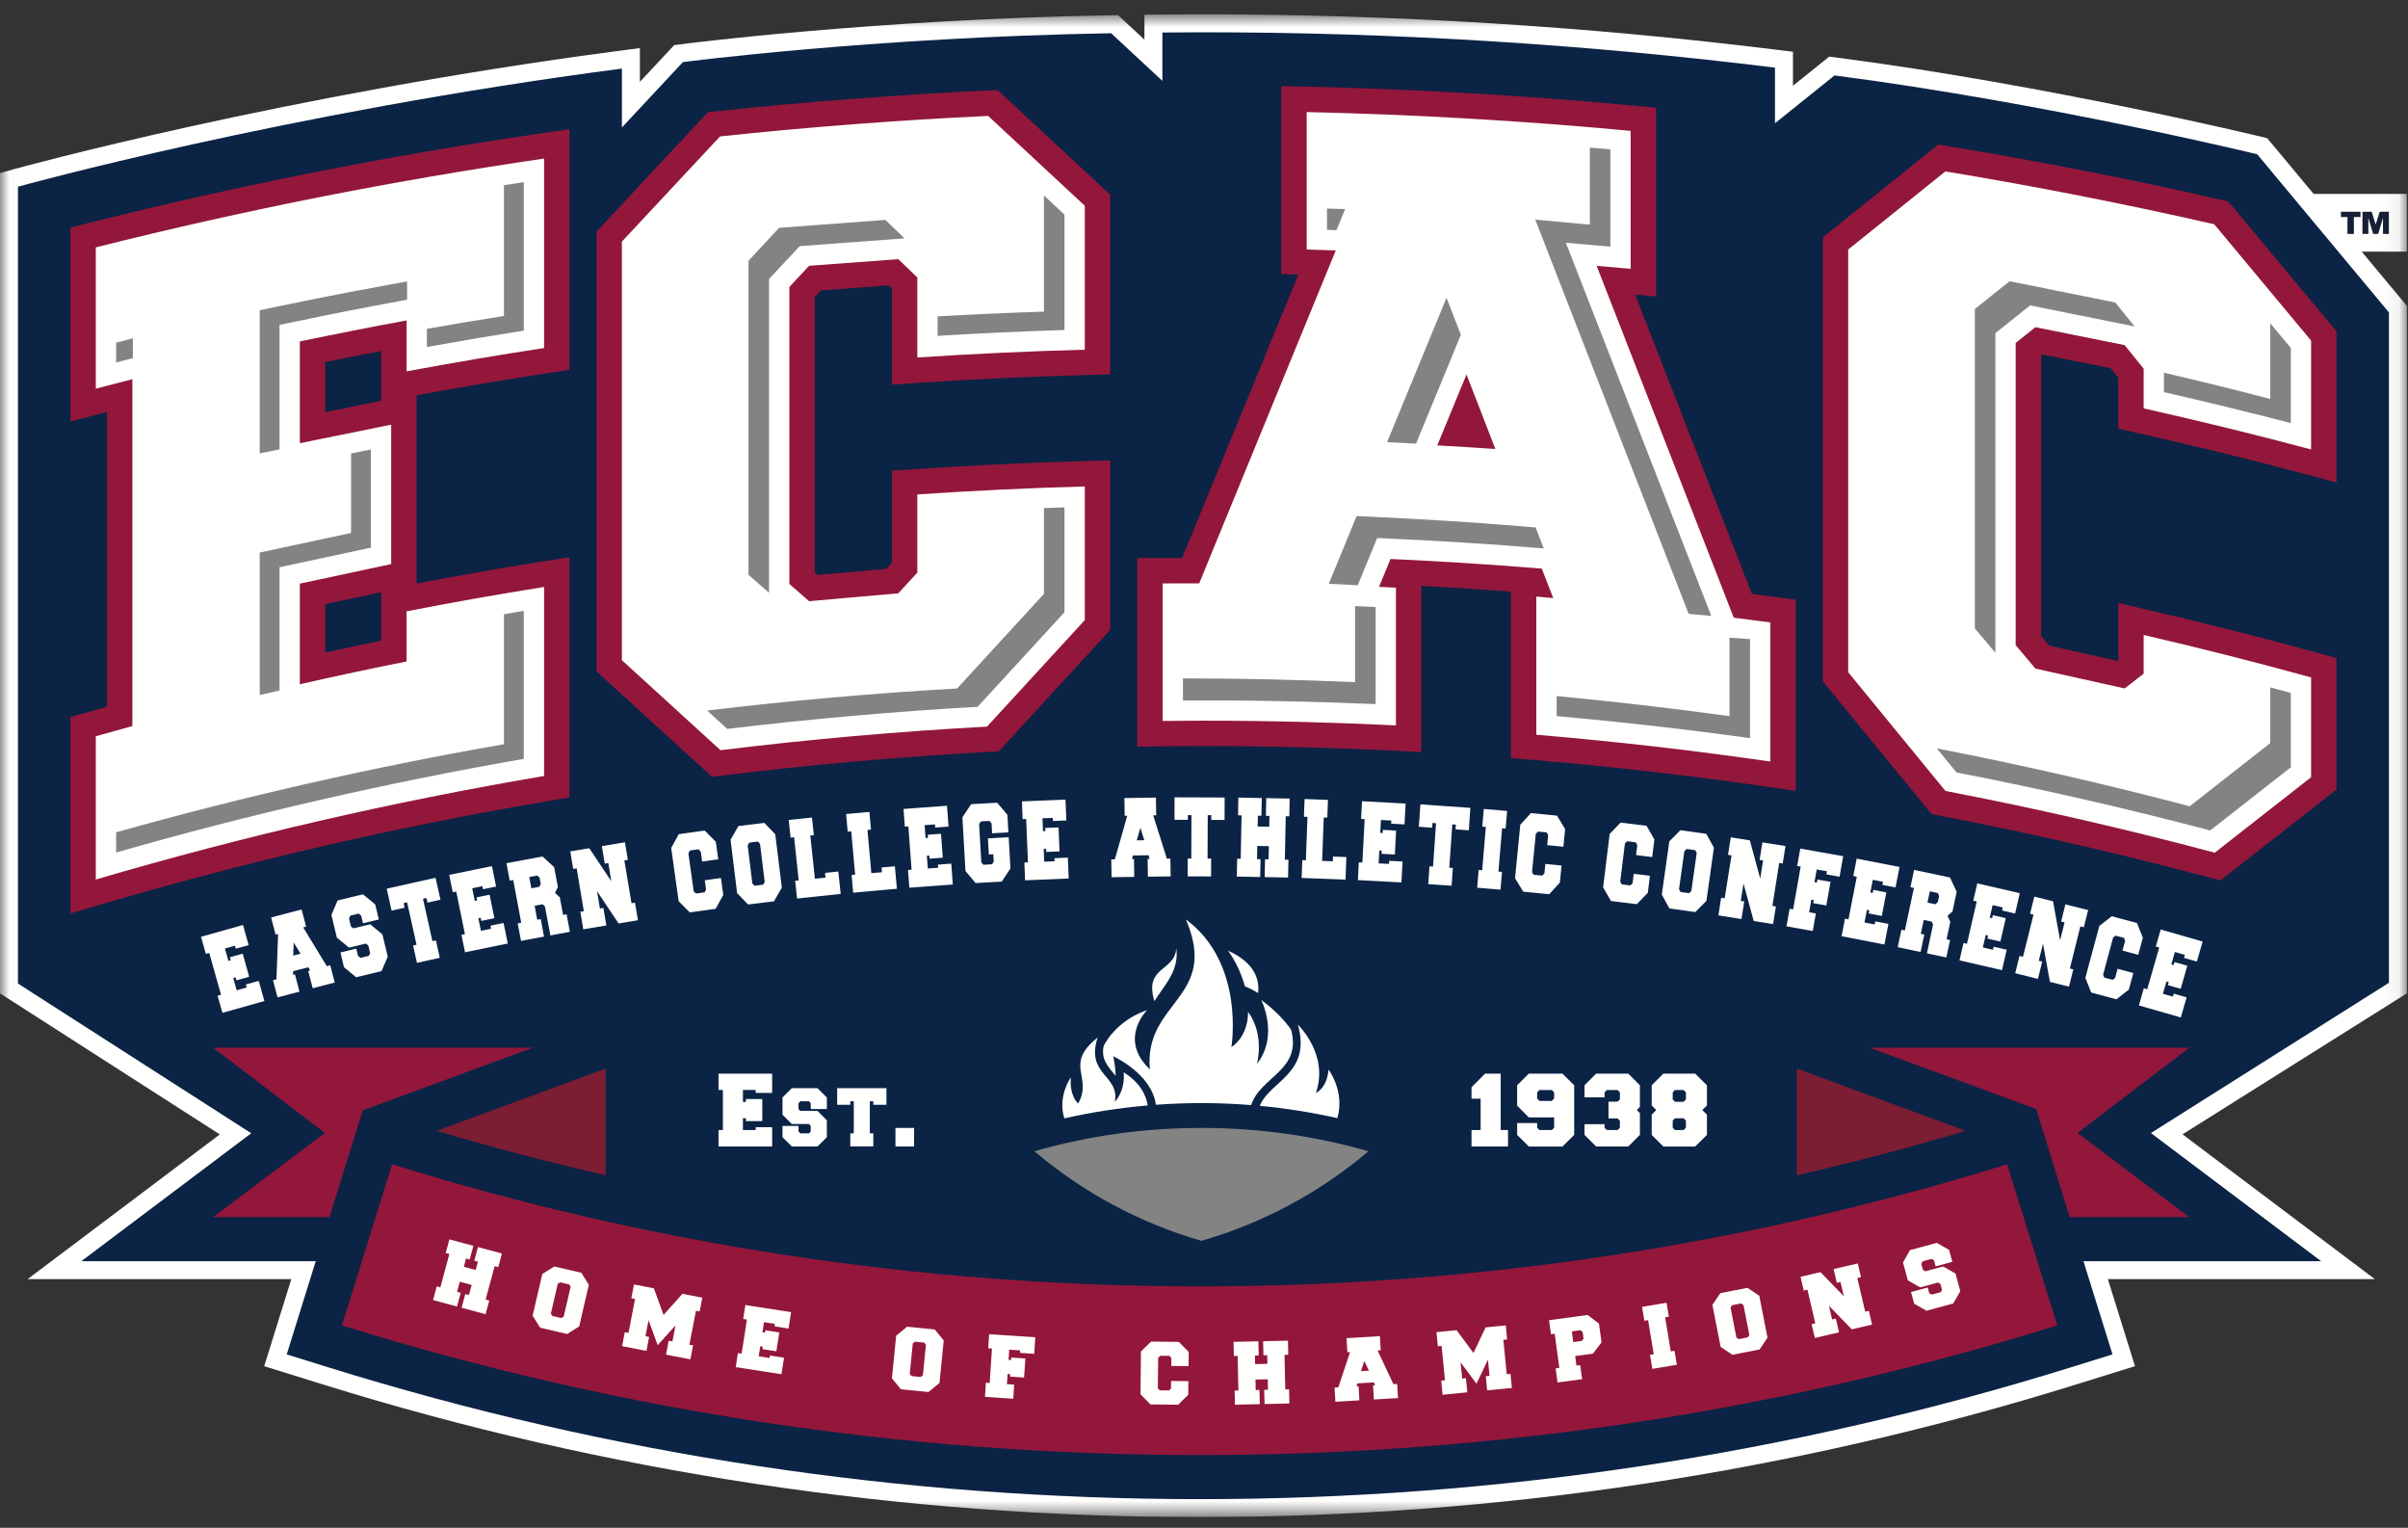 <svg width="134" height="85" viewBox="0 0 134 85" fill="none" xmlns="http://www.w3.org/2000/svg">
<rect x="0" y="0" width="134" height="85" fill="#333333" stroke="none"/>
<g clip-path="url(#clip0_2209_72491)">
<mask id="mask0_2209_72491" style="mask-type:alpha" maskUnits="userSpaceOnUse" x="0" y="0" width="134" height="85">
<path d="M0.017 0.796H133.94V84.386H0.017V0.796Z" fill="white"/>
</mask>
<g mask="url(#mask0_2209_72491)">
<path fill-rule="evenodd" clip-rule="evenodd" d="M133.939 17.019L131.424 14.001H133.936V10.788H128.748L126.166 7.689L125.844 7.61C125.727 7.582 113.932 4.729 102.217 3.204L101.793 3.149L99.774 4.772V2.879L98.896 2.771C88.263 1.457 77.558 0.798 66.844 0.796C66.255 0.796 65.668 0.802 65.079 0.807L63.685 0.817V2.206L62.218 0.843L61.815 0.849C48.568 1.078 37.978 2.45 37.873 2.464L37.516 2.511L35.608 4.555V2.676L34.479 2.824C15.742 5.276 0.879 9.383 0.731 9.425L-0 9.628V55.265L12.233 63.113L1.535 71.164H16.211L14.702 76.007L18 77.033C33.727 81.923 50.13 84.402 66.753 84.402C83.378 84.402 99.783 81.922 115.51 77.032L118.808 76.006L117.298 71.164H132.155L121.452 63.108L133.939 55.263V17.019" fill="#FFFFFE"/>
</g>
<path fill-rule="evenodd" clip-rule="evenodd" d="M132.938 17.381L125.608 8.582C125.608 8.582 113.884 5.731 102.087 4.196L98.774 6.858V3.763C88.181 2.452 77.518 1.795 66.844 1.796C66.122 1.796 65.403 1.803 64.684 1.809V4.499L61.831 1.849C48.488 2.08 38.003 3.455 38.003 3.455L34.608 7.092V3.815C15.726 6.286 1 10.387 1 10.387V54.719L13.982 63.048L4.524 70.166H17.57L15.955 75.352L18.297 76.079C33.927 80.94 50.23 83.404 66.753 83.404C83.278 83.404 99.582 80.94 115.213 76.079L117.556 75.35L115.94 70.166H129.166L119.694 63.037L132.939 54.676V17.381" fill="#0B2345"/>
<path fill-rule="evenodd" clip-rule="evenodd" d="M118.981 24.097C122.083 24.792 125.171 25.549 128.243 26.368L130.021 26.843V18.437L123.997 11.206L123.532 11.1C118.548 9.963 113.531 8.977 108.487 8.144L107.865 8.042L101.436 13.205V37.903L107.49 45.295L107.993 45.39C112.994 46.351 117.96 47.489 122.881 48.802L123.561 48.984L130.021 43.927V36.612L128.985 36.326C125.92 35.482 122.766 34.682 119.607 33.951L117.877 33.55V36.776L114.039 35.922L113.58 35.379V19.759L113.632 19.717L117.452 20.485L117.877 21.011V23.85L118.981 24.097V24.097ZM51.14 21.297C54.222 21.094 57.339 20.949 60.404 20.866L61.779 20.828V10.831L55.516 5.012L54.923 5.039C49.928 5.273 44.881 5.658 39.919 6.185L39.395 6.241L33.195 12.886V37.351L39.622 43.218L40.266 43.138C45.162 42.537 50.077 42.102 55.002 41.833L55.577 41.803L61.779 35.049V25.61L60.328 25.651C57.205 25.738 54.051 25.889 50.952 26.099L49.636 26.188V31.306L49.32 31.65L45.501 31.989L45.339 31.846V16.524L45.682 16.155L49.464 15.874L49.636 16.039V21.397L51.141 21.298L51.14 21.297ZM21.214 32.945V35.644C20.174 35.857 19.135 36.078 18.098 36.305V33.611L21.213 32.945H21.214ZM18.098 22.93V20.144C19.137 19.931 20.178 19.726 21.213 19.528V22.299L18.098 22.93V22.93ZM30.49 20.757L31.689 20.574V7.189L30.073 7.425C21.632 8.657 13.26 10.315 4.987 12.393L3.919 12.661V23.447L5.954 22.92V39.322L3.919 39.889V50.818L5.731 50.286C13.872 47.893 22.146 45.982 30.512 44.563L31.689 44.364V31L30.053 31.261C27.774 31.625 25.466 32.029 23.18 32.465V21.992C25.652 21.536 28.109 21.122 30.489 20.757H30.49ZM97.488 33.038L90.991 16.392L92.155 16.493V5.993L90.875 5.874C84.847 5.31 78.8 4.96 72.747 4.823L71.303 4.79V15.245L72.254 15.277L65.785 31.045L63.286 31.049V41.535L64.713 41.52C65.459 41.513 66.205 41.506 66.952 41.506C70.462 41.506 74.049 41.593 77.611 41.767L79.092 41.838V32.596C80.754 32.684 82.422 32.791 84.08 32.915V42.173L85.374 42.283C89.685 42.646 94.038 43.145 98.313 43.765L99.927 43.999V33.37L97.488 33.038" fill="#93173B"/>
<path fill-rule="evenodd" clip-rule="evenodd" d="M119.29 37.48L118.232 38.301L113.267 37.196L112.168 35.894V19.08L113.267 18.203L118.232 19.201L119.29 20.513V22.72C122.419 23.421 125.526 24.183 128.608 25.004V18.948L123.216 12.476C118.261 11.345 113.272 10.365 108.257 9.537L102.849 13.882V37.399L108.259 44.004C113.293 44.971 118.292 46.117 123.245 47.439L128.608 43.24V37.688C125.528 36.838 122.42 36.052 119.29 35.327V37.48V37.48ZM51.047 31.858L49.989 33.008L45.025 33.448L43.926 32.487V15.967L45.025 14.787L49.989 14.418L51.047 15.438V19.889C54.15 19.684 57.257 19.539 60.366 19.455V11.447L54.989 6.45C49.977 6.685 45.001 7.065 40.069 7.59L34.607 13.442V36.729L40.095 41.737C45.022 41.132 49.969 40.694 54.926 40.424L60.366 34.5V27.063C57.244 27.15 54.138 27.298 51.047 27.508V31.858V31.858ZM30.276 19.362V8.822C21.883 10.046 13.557 11.695 5.331 13.762V21.623L7.366 21.097V40.394L5.331 40.962V48.932C13.525 46.522 21.855 44.598 30.276 43.172V32.656C27.712 33.064 25.162 33.517 22.626 34.01V36.8C20.636 37.196 18.656 37.62 16.685 38.068V32.47L21.768 31.383V23.627L16.685 24.658V18.994C18.657 18.582 20.637 18.194 22.626 17.828V20.659C25.162 20.188 27.713 19.754 30.276 19.363V19.362ZM79.982 24.778L81.607 20.834L83.215 24.979C82.138 24.905 81.06 24.838 79.982 24.779V24.778ZM96.48 34.365L88.85 14.789L90.742 14.954V7.28C84.748 6.719 78.735 6.37 72.715 6.235V13.881L74.333 13.933L66.733 32.456L64.698 32.459V40.109C65.449 40.101 66.2 40.094 66.952 40.094C70.549 40.094 74.126 40.185 77.68 40.356V32.695L76.74 32.651L77.38 31.099C80.199 31.226 83.005 31.405 85.797 31.634L86.433 33.274L85.493 33.191V40.877C89.872 41.245 94.214 41.744 98.514 42.368V34.631L96.48 34.365V34.365Z" fill="#FFFFFE"/>
<path fill-rule="evenodd" clip-rule="evenodd" d="M112.973 16.991L118.788 18.161L117.712 16.829L111.83 15.646L109.896 17.191V34.962L111.038 36.316V18.537L112.973 16.991ZM126.335 41.344L121.85 44.856C117.196 43.629 112.504 42.555 107.78 41.637L108.874 42.973C113.614 43.894 118.323 44.971 122.992 46.202L127.478 42.69V38.55C127.099 38.445 126.717 38.345 126.335 38.243V41.344ZM126.335 17.985V22.194C124.369 21.683 122.397 21.197 120.419 20.736V21.817C122.781 22.355 125.134 22.93 127.478 23.539V19.356L126.335 17.985V17.985ZM58.093 33.041L53.262 38.303C48.626 38.565 43.952 38.978 39.353 39.531L40.473 40.553C45.103 39.996 49.749 39.586 54.404 39.322L59.236 34.06V28.227C58.856 28.239 58.474 28.254 58.093 28.269V33.041ZM43.357 12.675L41.653 14.504V31.98L42.796 32.978V15.523L44.499 13.694L50.331 13.261L49.268 12.235L43.357 12.675ZM58.093 10.877V17.338C56.13 17.401 54.152 17.49 52.176 17.6V18.685C54.529 18.542 56.894 18.433 59.236 18.358V11.939L58.093 10.878V10.877ZM21.321 15.902C19.326 16.267 17.337 16.658 15.352 17.073L14.454 17.262V25.224L15.555 25.001V18.077L16.453 17.889C18.443 17.473 20.451 17.078 22.422 16.717L22.654 16.674V15.656L21.321 15.902V15.902ZM14.454 38.667L15.555 38.416V31.557L20.639 30.47V25.008L19.537 25.23V29.652L14.454 30.74V38.667V38.667ZM7.394 18.822L6.462 19.064V20.164L7.394 19.923V18.822V18.822ZM28.044 10.305V17.579C26.635 17.8 25.2 18.04 23.756 18.293V19.304C25.572 18.977 27.378 18.672 29.147 18.394V10.132C28.78 10.188 28.412 10.248 28.044 10.305ZM28.044 41.404C20.772 42.672 13.569 44.308 6.462 46.305V47.428C13.925 45.29 21.497 43.552 29.146 42.219V33.983C28.78 34.044 28.412 34.11 28.044 34.173V41.404V41.404ZM77.189 24.596L78.778 24.683L78.799 24.684L81.294 18.626L80.496 16.567L77.189 24.596V24.596ZM73.845 11.602V12.786L74.373 12.804L74.853 11.634L73.845 11.602ZM87.138 13.505L89.613 13.722V8.31C89.232 8.277 88.852 8.245 88.471 8.213V12.499L85.434 12.218L93.969 34.149L95.229 34.267L87.138 13.505V13.505ZM96.243 35.481V39.843C93.045 39.401 89.837 39.029 86.623 38.726V39.84C90.211 40.16 93.82 40.571 97.385 41.067V35.556L96.243 35.481V35.481ZM85.453 29.343L84.748 29.285C81.931 29.055 79.111 28.876 76.288 28.748L75.494 28.711L73.943 32.479L75.556 32.56L76.637 29.934L77.43 29.969C80.24 30.097 83.085 30.278 85.89 30.509L85.905 30.511L85.453 29.343V29.343ZM75.407 37.951C72.202 37.812 68.986 37.742 65.829 37.742V38.969C69.404 38.951 72.979 39.02 76.551 39.173V33.772L75.407 33.718V37.951Z" fill="#828382"/>
<path fill-rule="evenodd" clip-rule="evenodd" d="M109.387 62.913L99.985 59.449V65.387C103.145 64.666 106.281 63.841 109.387 62.913" fill="#7B1D33"/>
<path fill-rule="evenodd" clip-rule="evenodd" d="M29.651 58.288H11.86L18.081 63.032L11.86 67.715H18.334L20.184 61.777L29.651 58.288" fill="#93173B"/>
<path fill-rule="evenodd" clip-rule="evenodd" d="M24.303 62.913L33.705 59.449V65.387C30.545 64.666 27.409 63.841 24.303 62.913" fill="#7B1D33"/>
<path fill-rule="evenodd" clip-rule="evenodd" d="M74.42 62.206C74.855 60.714 73.928 59.505 73.928 59.505C73.842 60.567 73.226 60.806 73.226 60.806C73.97 58.656 72.225 57.008 72.225 57.008C72.999 59.74 70.648 60.143 70.106 61.523C71.573 61.661 73.012 61.891 74.42 62.206" fill="#FFFFFE"/>
<path fill-rule="evenodd" clip-rule="evenodd" d="M61.942 58.763C61.942 58.763 64.094 59.729 64.323 61.463C66.087 61.333 67.858 61.339 69.621 61.48C70.155 59.87 72.457 59.565 71.847 57.286C71.457 56.729 70.92 56.172 70.189 55.637C70.189 55.637 71.187 57.624 69.944 59.186C69.944 59.186 70.405 57.606 69.448 56.288C69.448 56.288 69.527 57.575 68.523 58.258C68.523 58.258 69.306 53.602 65.993 51.151C67.873 55.547 63.634 55.703 63.989 59.492C62.206 57.816 63.833 56.196 63.833 56.196C62.036 56.815 61.417 58.19 61.417 58.19C61.266 58.93 61.624 59.292 62.084 59.859C62.063 59.158 61.942 58.763 61.942 58.763" fill="#FFFFFE"/>
<path fill-rule="evenodd" clip-rule="evenodd" d="M63.871 61.501C63.775 60.926 63.446 60.227 62.527 59.656C62.527 59.656 62.675 60.567 62.037 61.304C62.328 59.813 60.399 59.807 61.08 57.724C59.165 59.244 60.846 59.915 59.995 61.391C59.995 61.391 59.506 61.001 59.591 59.938C59.591 59.938 58.837 60.993 59.228 62.22C60.757 61.874 62.309 61.633 63.871 61.5V61.501ZM65.457 52.749C65.63 54.017 64.8 54.797 64.239 55.699C63.644 53.742 65.386 54.068 65.457 52.749ZM70.01 55.251C70.01 55.251 69.724 55.05 69.276 54.871C69.276 54.871 68.995 53.764 68.332 52.887C69.887 53.588 70.094 54.571 70.01 55.251Z" fill="#FFFFFE"/>
<path fill-rule="evenodd" clip-rule="evenodd" d="M66.857 62.751C63.633 62.751 60.514 63.203 57.561 64.049C60.272 66.349 63.441 68.048 66.857 69.033C70.274 68.048 73.442 66.349 76.153 64.049C73.13 63.185 70.001 62.748 66.857 62.751" fill="#828382"/>
<path fill-rule="evenodd" clip-rule="evenodd" d="M42.053 62.871V62.711H42.969V63.785H39.984V62.871H40.227V60.641H39.984V59.732H42.969V60.802H42.053V60.641H41.343V61.303H41.508V61.142H42.419V62.374H41.508V62.213H41.343V62.871H42.053V62.871ZM44.064 62.535L43.543 62.019V61.06L44.064 60.539H45.491L46.013 61.061V61.702H45.116V61.376L45.015 61.269H44.542L44.434 61.376V61.702L44.542 61.804H45.491L46.013 62.326V63.266L45.491 63.785H44.064L43.543 63.265V62.641H44.434V62.948L44.542 63.055H45.015L45.116 62.948V62.641L45.015 62.535H44.064V62.535ZM48.598 61.464V61.269H48.404V63.051H48.598V63.78H47.317V63.051H47.512V61.269H47.317V61.464H46.586V60.539H49.329V61.464H48.598V61.464ZM49.83 63.785H50.867V62.75H49.83V63.785ZM81.887 61.128V60.486L82.642 59.732H83.51V62.871H83.919V63.785H81.887V62.871H82.394V61.127H81.887V61.128ZM85.54 60.773V61.118L85.672 61.25H86.353L86.485 61.118V60.773L86.353 60.642H85.672L85.54 60.773ZM85.073 62.165L84.425 61.512V60.379L85.073 59.732H86.947L87.6 60.379V63.139L86.947 63.786H85.073L84.425 63.139V62.481H85.54V62.745L85.672 62.871H86.353L86.485 62.745V62.165H85.073ZM90.015 61.289L90.142 61.163V60.773L90.015 60.642H89.422L89.289 60.773V61.049H88.175V60.379L88.821 59.732H90.609L91.257 60.379V61.58L91.087 61.756L91.257 61.931V63.138L90.609 63.785H88.821L88.175 63.138V62.544H89.289V62.745L89.422 62.871H90.015L90.142 62.744V62.355L90.015 62.224H89.509V61.289H90.015V61.289ZM93.083 62.345V62.745L93.209 62.871H93.686L93.817 62.745V62.345L93.687 62.214H93.209L93.083 62.345V62.345ZM93.083 60.773V61.167L93.209 61.298H93.686L93.817 61.167V60.773L93.687 60.642H93.209L93.083 60.773V60.773ZM94.987 62.014V63.139L94.334 63.786H92.562L91.914 63.139V62.014L92.167 61.756L91.914 61.503V60.379L92.562 59.732H94.334L94.987 60.379V61.503L94.729 61.756L94.987 62.014ZM13.728 54.94L13.68 54.772L14.397 54.571L14.713 55.693L12.377 56.349L12.108 55.395L12.299 55.343L11.644 53.016L11.454 53.069L11.187 52.118L13.523 51.462L13.837 52.581L13.121 52.781L13.074 52.614L12.517 52.77L12.712 53.46L12.841 53.425L12.794 53.257L13.506 53.056L13.868 54.342L13.156 54.542L13.109 54.374L12.979 54.41L13.171 55.096L13.728 54.939V54.94ZM16.724 53.058L16.345 52.438L16.317 53.164L16.723 53.058H16.724ZM17.035 51.555L16.874 51.597L18.186 53.752L18.377 53.702L18.628 54.662L17.402 54.981L17.15 54.02L17.255 53.994L17.158 53.812L16.311 54.033L16.312 54.24L16.416 54.213L16.666 55.172L15.444 55.49L15.192 54.53L15.384 54.481L15.475 51.961L15.337 51.998L15.087 51.042L16.784 50.6L17.035 51.555V51.555ZM19.422 52.721L18.745 52.163L18.441 50.901L18.789 50.096L20.201 49.755L20.878 50.314L21.081 51.155L20.199 51.367L20.097 50.942L19.963 50.827L19.494 50.941L19.422 51.105L19.527 51.535L19.663 51.649L20.603 51.423L21.279 51.981L21.579 53.223L21.231 54.028L19.819 54.369L19.142 53.809L18.945 52.989L19.826 52.776L19.924 53.181L20.059 53.29L20.529 53.176L20.597 53.02L20.499 52.609L20.365 52.494L19.422 52.721V52.721ZM23.789 50.217L23.731 49.96L23.539 50.003L24.064 52.361L24.258 52.319L24.474 53.286L23.203 53.57L22.986 52.602L23.18 52.559L22.654 50.201L22.46 50.244L22.518 50.501L21.792 50.663L21.519 49.442L24.239 48.836L24.512 50.057L23.789 50.217V50.217ZM27.328 51.67L27.294 51.5L28.023 51.35L28.257 52.493L25.878 52.981L25.679 52.008L25.873 51.969L25.389 49.6L25.195 49.64L24.997 48.675L27.376 48.187L27.608 49.324L26.879 49.472L26.844 49.303L26.277 49.418L26.421 50.123L26.554 50.095L26.518 49.925L27.244 49.777L27.512 51.084L26.786 51.233L26.751 51.061L26.619 51.088L26.762 51.786L27.328 51.67V51.67ZM30.013 49.338L30.091 49.179L30.027 48.831L29.895 48.711L29.451 48.794L29.569 49.421L30.013 49.338ZM30.091 51.133L30.273 52.108L28.993 52.347L28.81 51.373L29.005 51.335L28.56 48.96L28.366 48.995L28.184 48.025L30.192 47.651L30.838 48.245L31.046 49.35L30.884 49.675L31.152 49.921L31.335 50.901L31.53 50.865L31.713 51.84L30.627 52.043L30.325 50.429L30.195 50.309L29.751 50.391L29.896 51.169L30.09 51.133H30.091ZM33.223 49.58L33.383 50.544L33.578 50.511L33.742 51.489L32.457 51.703L32.294 50.724L32.489 50.693L32.091 48.309L31.896 48.341L31.734 47.367L32.793 47.191L34.018 49.025L33.849 48.016L33.653 48.048L33.491 47.074L34.777 46.861L34.938 47.833L34.744 47.868L35.141 50.25L35.336 50.218L35.5 51.197L34.422 51.376L33.223 49.58V49.58ZM39.072 47.932L38.994 47.377L38.872 47.251L38.394 47.318L38.308 47.474L38.604 49.591L38.73 49.711L39.208 49.645L39.291 49.495L39.218 48.973L40.117 48.847L40.248 49.793L39.824 50.561L38.384 50.761L37.766 50.139L37.35 47.175L37.775 46.408L39.214 46.208L39.833 46.83L39.97 47.806L39.072 47.932V47.932ZM42.174 46.819L41.695 46.879L41.606 47.033L41.867 49.154L41.989 49.278L42.469 49.218L42.555 49.07L42.294 46.947L42.174 46.819V46.819ZM41.09 45.959L42.533 45.781L43.142 46.414L43.507 49.383L43.07 50.144L41.627 50.321L41.019 49.689L40.654 46.719L41.09 45.959ZM45.348 48.889L45.938 48.827L45.91 48.564L46.65 48.486L46.783 49.734L44.353 49.991L44.249 49.005L44.446 48.983L44.191 46.582L43.994 46.602L43.89 45.62L45.185 45.484L45.289 46.464L45.092 46.485L45.348 48.889V48.889ZM48.489 48.578L49.08 48.526L49.056 48.263L49.798 48.196L49.911 49.446L47.477 49.665L47.388 48.677L47.586 48.66L47.369 46.253L47.172 46.27L47.083 45.288L48.381 45.171L48.469 46.155L48.272 46.172L48.489 48.578V48.578ZM52.208 48.276L52.194 48.102L52.936 48.047L53.022 49.21L50.602 49.388L50.529 48.399L50.727 48.384L50.549 45.974L50.351 45.989L50.279 45.006L52.699 44.827L52.784 45.985L52.042 46.04L52.029 45.866L51.453 45.907L51.506 46.624L51.64 46.615L51.627 46.441L52.365 46.386L52.464 47.717L51.726 47.771L51.712 47.598L51.578 47.608L51.631 48.318L52.208 48.276V48.276ZM56.23 48.317L55.744 49.048L54.293 49.129L53.726 48.459L53.556 45.471L54.041 44.741L55.493 44.659L56.059 45.329L56.115 46.309L55.209 46.36L55.178 45.808L55.066 45.671L54.584 45.699L54.486 45.846L54.608 47.98L54.723 48.111L55.205 48.084L55.3 47.941L55.275 47.524L55.027 47.538L54.975 46.643L56.13 46.578L56.23 48.317V48.317ZM58.686 47.918L58.679 47.744L59.424 47.713L59.47 48.877L57.044 48.976L57.004 47.985L57.203 47.977L57.104 45.563L56.907 45.572L56.867 44.585L59.292 44.486L59.34 45.645L58.596 45.677L58.589 45.503L58.01 45.526L58.039 46.243L58.173 46.237L58.167 46.063L58.907 46.033L58.961 47.367L58.221 47.397L58.214 47.223L58.08 47.229L58.108 47.94L58.686 47.917V47.918ZM63.678 46.747L63.459 46.054L63.259 46.752L63.678 46.747ZM64.339 45.36L64.173 45.363L64.933 47.769L65.13 47.766L65.145 48.758L63.878 48.775L63.863 47.783L63.97 47.782L63.921 47.582L63.045 47.595L62.998 47.796L63.104 47.794L63.118 48.786L61.856 48.803L61.841 47.811L62.039 47.809L62.729 45.384L62.586 45.385L62.571 44.399L64.325 44.374L64.339 45.36V45.36ZM67.405 45.616L67.406 45.352H67.207L67.199 47.768L67.398 47.769L67.394 48.761L66.092 48.757L66.095 47.765L66.293 47.766L66.301 45.349H66.103L66.102 45.612L65.358 45.61L65.362 44.36L68.149 44.369L68.144 45.618L67.405 45.616V45.616ZM70.609 47.076L69.965 47.064L69.95 47.797L70.147 47.8L70.127 48.793L68.826 48.768L68.845 47.776L69.043 47.779L69.091 45.363L68.894 45.359L68.913 44.373L70.215 44.4L70.195 45.385L69.998 45.381L69.986 45.982L70.63 45.995L70.642 45.393L70.445 45.39L70.464 44.403L71.766 44.429L71.748 45.415L71.548 45.411L71.5 47.827L71.699 47.83L71.679 48.822L70.377 48.797L70.396 47.805L70.595 47.809L70.609 47.076V47.076ZM73.574 47.895L74.168 47.917L74.178 47.653L74.922 47.682L74.876 48.936L72.433 48.845L72.47 47.854L72.668 47.863L72.758 45.447L72.56 45.439L72.597 44.453L73.898 44.502L73.862 45.487L73.664 45.48L73.574 47.895V47.895ZM77.296 48.064L77.305 47.89L78.048 47.93L77.986 49.093L75.563 48.964L75.615 47.974L75.813 47.984L75.941 45.572L75.742 45.563L75.795 44.576L78.22 44.705L78.158 45.864L77.415 45.825L77.423 45.651L76.846 45.62L76.808 46.336L76.943 46.343L76.952 46.169L77.691 46.209L77.621 47.541L76.881 47.502L76.891 47.328L76.756 47.321L76.718 48.032L77.296 48.064V48.064ZM80.997 46.142L81.015 45.878L80.818 45.864L80.649 48.275L80.847 48.288L80.778 49.278L79.478 49.188L79.547 48.198L79.745 48.212L79.913 45.801L79.715 45.786L79.697 46.05L78.955 45.998L79.042 44.75L81.823 44.945L81.736 46.193L80.997 46.142V46.142ZM82.201 49.386L82.284 48.399L82.481 48.414L82.683 46.007L82.486 45.99L82.569 45.007L83.868 45.117L83.785 46.1L83.587 46.082L83.385 48.491L83.583 48.508L83.499 49.496L82.201 49.386V49.386ZM86.097 47.02L86.152 46.463L86.063 46.31L85.583 46.264L85.462 46.396L85.254 48.521L85.346 48.669L85.828 48.715L85.943 48.589L85.995 48.065L86.897 48.152L86.804 49.103L86.211 49.75L84.766 49.608L84.31 48.86L84.601 45.882L85.195 45.235L86.641 45.377L87.096 46.126L86.999 47.107L86.097 47.02V47.02ZM91.042 47.571L91.111 47.015L91.026 46.862L90.546 46.802L90.423 46.931L90.161 49.052L90.251 49.202L90.73 49.26L90.85 49.136L90.914 48.613L91.814 48.723L91.697 49.672L91.088 50.303L89.646 50.127L89.209 49.365L89.575 46.397L90.183 45.764L91.626 45.941L92.062 46.703L91.942 47.682L91.042 47.571V47.571ZM94.336 47.299L93.858 47.232L93.731 47.358L93.433 49.474L93.52 49.626L93.999 49.693L94.12 49.571L94.418 47.455L94.336 47.299ZM93.512 46.187L94.952 46.389L95.376 47.157L94.958 50.12L94.341 50.742L92.9 50.54L92.476 49.772L92.894 46.809L93.512 46.187ZM97.023 49.154L96.87 50.118L97.065 50.15L96.909 51.13L95.624 50.925L95.779 49.945L95.975 49.976L96.355 47.589L96.16 47.558L96.315 46.584L97.374 46.752L97.953 48.88L98.113 47.87L97.918 47.838L98.073 46.864L99.359 47.068L99.204 48.043L99.009 48.011L98.629 50.399L98.824 50.43L98.668 51.41L97.59 51.239L97.023 49.154V49.154ZM100.799 50.05L100.675 50.752L101.049 50.819L100.877 51.795L99.414 51.535L99.588 50.559L99.783 50.594L100.204 48.214L100.009 48.179L100.182 47.208L102.571 47.633L102.368 48.775L101.636 48.646L101.666 48.474L101.097 48.373L100.972 49.079L101.104 49.103L101.134 48.931L101.864 49.062L101.63 50.376L100.901 50.246L100.933 50.075L100.799 50.05V50.05ZM104.322 51.431L104.356 51.26L105.087 51.402L104.863 52.547L102.481 52.084L102.669 51.11L102.864 51.147L103.326 48.775L103.132 48.736L103.32 47.768L105.704 48.232L105.482 49.371L104.751 49.229L104.785 49.058L104.216 48.948L104.08 49.653L104.211 49.679L104.245 49.507L104.972 49.649L104.717 50.959L103.989 50.818L104.022 50.646L103.891 50.621L103.754 51.321L104.322 51.431ZM107.7 50.308L107.834 50.19L107.908 49.845L107.833 49.683L107.392 49.589L107.259 50.214L107.7 50.308V50.308ZM107.083 51.994L106.877 52.963L105.603 52.694L105.809 51.723L106.002 51.763L106.505 49.401L106.311 49.36L106.515 48.394L108.515 48.819L108.884 49.615L108.651 50.714L108.377 50.953L108.53 51.282L108.323 52.257L108.517 52.298L108.31 53.268L107.23 53.038L107.571 51.434L107.495 51.273L107.054 51.179L106.889 51.952L107.084 51.994H107.083ZM110.905 52.84L110.944 52.67L111.67 52.838L111.407 53.974L109.041 53.428L109.265 52.462L109.457 52.507L110.001 50.151L109.808 50.108L110.032 49.145L112.397 49.691L112.136 50.822L111.41 50.655L111.448 50.484L110.885 50.355L110.724 51.053L110.856 51.084L110.895 50.915L111.616 51.08L111.316 52.382L110.594 52.217L110.633 52.046L110.502 52.016L110.342 52.71L110.905 52.841V52.84ZM113.69 52.504L113.454 53.451L113.645 53.498L113.406 54.46L112.142 54.145L112.382 53.183L112.574 53.23L113.16 50.886L112.967 50.839L113.206 49.881L114.247 50.142L114.641 52.311L114.888 51.319L114.696 51.27L114.935 50.313L116.2 50.629L115.961 51.586L115.768 51.538L115.183 53.882L115.375 53.929L115.135 54.892L114.074 54.627L113.69 52.504V52.504ZM118.112 52.884L118.258 52.345L118.196 52.179L117.729 52.054L117.589 52.163L117.033 54.227L117.1 54.387L117.566 54.512L117.702 54.408L117.839 53.897L118.715 54.133L118.466 55.055L117.775 55.596L116.371 55.218L116.045 54.403L116.824 51.515L117.516 50.975L118.919 51.352L119.244 52.167L118.988 53.12L118.112 52.885V52.884ZM120.916 55.447L120.965 55.28L121.68 55.485L121.358 56.606L119.024 55.937L119.298 54.982L119.488 55.038L120.156 52.715L119.965 52.66L120.238 51.711L122.572 52.381L122.251 53.496L121.536 53.291L121.583 53.123L121.028 52.964L120.83 53.654L120.959 53.691L121.007 53.524L121.719 53.727L121.351 55.012L120.638 54.807L120.687 54.64L120.557 54.603L120.361 55.287L120.916 55.447" fill="#FFFFFE"/>
<path fill-rule="evenodd" clip-rule="evenodd" d="M114.485 73.738L111.692 64.775C97.496 69.19 82.402 71.567 66.753 71.567C51.105 71.567 36.014 69.19 21.82 64.776L19.026 73.739C34.103 78.427 50.133 80.952 66.753 80.952C83.375 80.952 99.406 78.426 114.485 73.739" fill="#93173B"/>
<path fill-rule="evenodd" clip-rule="evenodd" d="M26.247 71.486L25.586 71.307L25.435 71.87L25.637 71.926L25.432 72.687L24.097 72.328L24.303 71.567L24.506 71.62L25.006 69.764L24.803 69.71L25.008 68.953L26.342 69.311L26.138 70.069L25.934 70.015L25.811 70.477L26.471 70.655L26.596 70.193L26.393 70.137L26.597 69.38L27.932 69.739L27.728 70.497L27.525 70.442L27.024 72.299L27.227 72.353L27.021 73.115L25.687 72.756L25.893 71.995L26.095 72.049L26.247 71.486V71.486ZM31.673 71.457L31.174 71.34L31.038 71.425L30.654 73.081L30.739 73.214L31.239 73.329L31.369 73.248L31.754 71.592L31.674 71.457H31.673ZM30.848 70.46L32.35 70.808L32.767 71.478L32.23 73.797L31.56 74.214L30.058 73.866L29.64 73.196L30.178 70.877L30.848 70.46ZM36.09 73.45L35.918 74.34L36.123 74.379L35.974 75.154L34.618 74.893L34.768 74.117L34.974 74.158L35.339 72.27L35.132 72.23L35.281 71.46L36.386 71.674L36.926 73.154L37.978 71.981L39.083 72.194L38.933 72.964L38.728 72.924L38.362 74.812L38.569 74.851L38.419 75.626L37.062 75.365L37.212 74.59L37.418 74.629L37.59 73.739L36.6 74.839L36.09 73.45V73.45ZM42.826 75.553L42.848 75.415L43.628 75.537L43.486 76.453L40.942 76.059L41.063 75.279L41.27 75.311L41.565 73.412L41.358 73.379L41.478 72.605L44.022 72.999L43.881 73.911L43.1 73.79L43.121 73.653L42.515 73.558L42.428 74.124L42.569 74.145L42.59 74.008L43.366 74.13L43.203 75.177L42.428 75.058L42.449 74.921L42.307 74.898L42.221 75.459L42.826 75.553V75.553ZM51.427 74.694L50.917 74.643L50.794 74.745L50.625 76.438L50.728 76.558L51.238 76.608L51.357 76.51L51.525 74.817L51.427 74.694V74.694ZM50.481 73.811L52.015 73.964L52.516 74.574L52.281 76.943L51.669 77.444L50.135 77.291L49.634 76.682L49.869 74.312L50.481 73.811V73.811ZM56.07 76.439L56.034 77.005L56.436 77.031L56.384 77.818L54.812 77.714L54.864 76.927L55.074 76.941L55.201 75.023L54.991 75.01L55.044 74.227L57.611 74.396L57.551 75.319L56.763 75.266L56.772 75.128L56.161 75.087L56.123 75.656L56.265 75.666L56.274 75.527L57.058 75.579L56.987 76.638L56.204 76.587L56.213 76.449L56.07 76.44V76.439ZM65.18 75.993L65.185 75.549L65.077 75.433L64.565 75.427L64.451 75.54L64.43 77.24L64.543 77.349L65.055 77.356L65.166 77.248L65.17 76.83L66.132 76.84L66.123 77.599L65.558 78.151L64.017 78.133L63.466 77.568L63.492 75.189L64.058 74.637L65.599 74.656L66.151 75.219L66.141 76.004L65.18 75.993V75.993ZM70.548 76.737L69.864 76.751L69.877 77.334L70.086 77.329L70.105 78.119L68.723 78.15L68.705 77.361L68.915 77.356L68.872 75.433L68.662 75.439L68.645 74.654L70.025 74.622L70.044 75.408L69.833 75.412L69.844 75.891L70.528 75.875L70.517 75.397L70.308 75.401L70.29 74.618L71.672 74.586L71.689 75.371L71.48 75.375L71.523 77.298L71.733 77.292L71.751 78.081L70.369 78.112L70.351 77.323L70.561 77.319L70.548 76.736V76.737ZM76.178 76.258L75.923 75.717L75.734 76.284L76.177 76.257L76.178 76.258ZM76.834 75.121L76.659 75.131L77.539 77.006L77.748 76.993L77.796 77.781L76.453 77.859L76.407 77.072L76.52 77.067L76.46 76.909L75.534 76.964L75.489 77.127L75.602 77.12L75.648 77.907L74.312 77.985L74.264 77.198L74.474 77.186L75.128 75.222L74.977 75.231L74.931 74.448L76.789 74.338L76.834 75.121V75.121ZM81.279 75.794L81.367 76.696L81.576 76.676L81.653 77.461L80.277 77.596L80.201 76.81L80.41 76.79L80.222 74.876L80.014 74.897L79.936 74.114L81.057 74.005L81.996 75.272L82.671 73.848L83.791 73.738L83.868 74.52L83.659 74.54L83.846 76.454L84.055 76.432L84.132 77.219L82.756 77.353L82.68 76.568L82.889 76.547L82.801 75.645L82.163 76.981L81.279 75.794V75.794ZM88.024 74.602L88.122 74.475L88.071 74.104L87.943 74.006L87.469 74.071L87.55 74.666L88.024 74.602V74.602ZM87.655 75.443L87.727 75.976L87.935 75.948L88.041 76.73L86.673 76.915L86.567 76.134L86.775 76.105L86.515 74.2L86.306 74.228L86.202 73.45L88.35 73.159L88.979 73.637L89.121 74.682L88.642 75.31L87.655 75.443V75.443ZM91.949 76.155L91.82 75.376L92.027 75.342L91.713 73.445L91.505 73.48L91.378 72.706L92.74 72.479L92.87 73.254L92.662 73.288L92.976 75.185L93.183 75.151L93.313 75.929L91.949 76.156V76.155ZM96.892 72.517L96.389 72.615L96.301 72.748L96.629 74.415L96.76 74.501L97.263 74.401L97.349 74.273L97.021 72.607L96.892 72.517V72.517ZM95.733 71.945L97.245 71.648L97.9 72.089L98.358 74.423L97.918 75.078L96.406 75.374L95.751 74.934L95.291 72.599L95.733 71.945ZM101.777 72.647L101.953 73.404L102.158 73.356L102.338 74.125L100.993 74.438L100.813 73.67L101.017 73.623L100.58 71.75L100.375 71.799L100.196 71.034L101.305 70.776L102.605 72.114L102.42 71.32L102.215 71.369L102.037 70.604L103.382 70.291L103.56 71.055L103.356 71.103L103.793 72.974L103.998 72.926L104.177 73.694L103.049 73.958L101.777 72.647V72.647ZM106.853 71.622L106.168 71.231L105.897 70.234L106.29 69.549L107.778 69.146L108.463 69.538L108.643 70.202L107.715 70.454L107.624 70.118L107.489 70.038L106.994 70.171L106.915 70.31L107.007 70.649L107.145 70.729L108.135 70.461L108.82 70.854L109.086 71.835L108.692 72.52L107.205 72.922L106.52 72.531L106.345 71.882L107.272 71.63L107.359 71.95L107.498 72.026L107.992 71.892L108.069 71.758L107.981 71.434L107.846 71.353L106.853 71.623" fill="#FFFFFE"/>
<path fill-rule="evenodd" clip-rule="evenodd" d="M121.83 58.288H104.04L113.307 61.699L115.177 67.715H121.83L115.609 63.032L121.83 58.288Z" fill="#93173B"/>
<path fill-rule="evenodd" clip-rule="evenodd" d="M131.979 11.78L132.202 12.489L132.424 11.78H132.936V13.013H132.609V12.12L132.341 13.013H132.062L131.794 12.123V13.013H131.466V11.78H131.979ZM130.268 12.076V11.78H131.357V12.076H130.989V13.013H130.63V12.076H130.268Z" fill="#161F35"/>
</g>
<defs>
<clipPath id="clip0_2209_72491">
<rect width="134" height="84.403" fill="white"/>
</clipPath>
</defs>
</svg>
